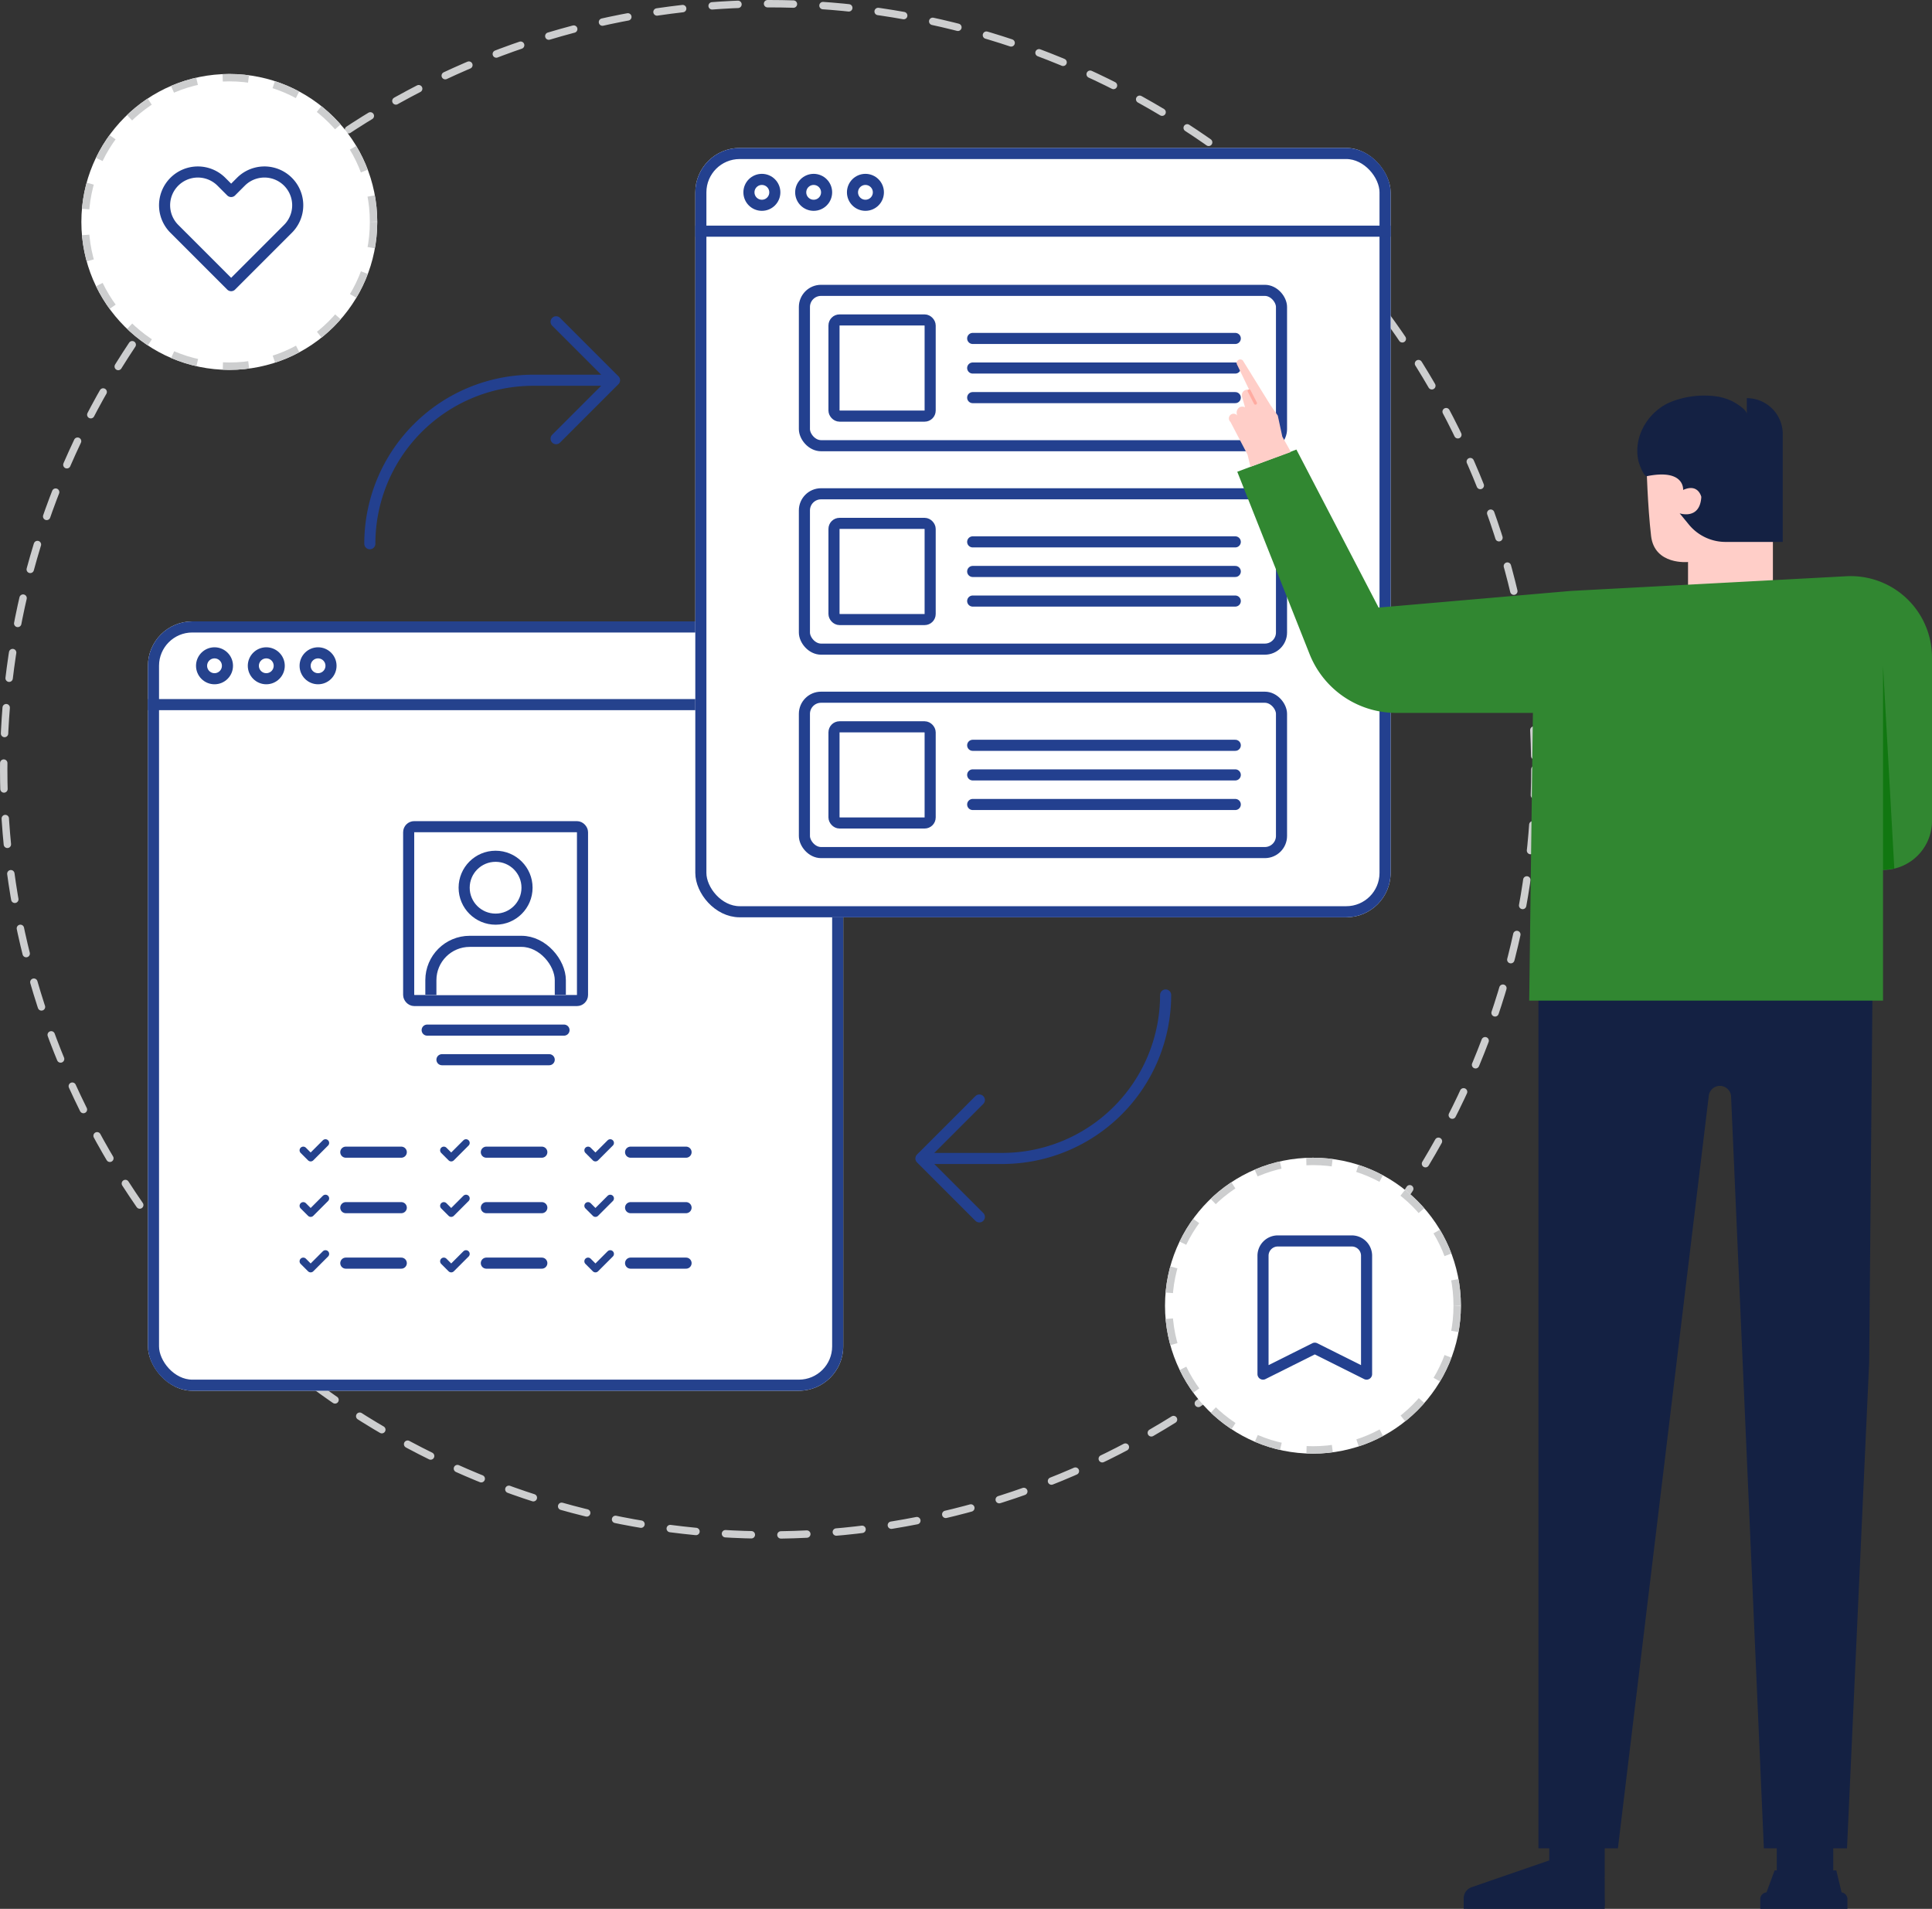 <svg xmlns="http://www.w3.org/2000/svg" xmlns:xlink="http://www.w3.org/1999/xlink" width="522.383" height="516.072" viewBox="0 0 522.383 516.072">
  <rect x="0" y="0" width="522.383" height="516.072" fill="#333333" stroke="none"/>
  <defs>
    <clipPath id="clip-path">
      <rect id="Rectangle_9" data-name="Rectangle 9" width="50" height="46" rx="3" transform="translate(1050 1122)" fill="none" stroke="#23408f" stroke-width="3"/>
    </clipPath>
  </defs>
  <g id="myhie-landing-page-illustration" transform="translate(-1128 -224)">
    <g id="Ellipse_48" data-name="Ellipse 48" transform="translate(1128 224)" fill="none" stroke="#cdcecf" stroke-linecap="round" stroke-width="2" stroke-dasharray="7 8">
      <circle cx="208" cy="208" r="208" stroke="none"/>
      <circle cx="208" cy="208" r="207" fill="none"/>
    </g>
    <g id="Ellipse_55" data-name="Ellipse 55" transform="translate(1150 244)" fill="#fff" stroke="#cdcecf" stroke-width="2" stroke-dasharray="7 7">
      <circle cx="40" cy="40" r="40" stroke="none"/>
      <circle cx="40" cy="40" r="39" fill="none"/>
    </g>
    <path id="Path_207" data-name="Path 207" d="M5.636,7.636a9,9,0,0,0,0,12.728L21,35.729,36.365,20.364A9,9,0,0,0,23.636,7.636L21,10.272,18.364,7.636A9,9,0,0,0,5.636,7.636Z" transform="translate(1169.5 265.5)" fill="#fff" stroke="#23408f" stroke-linecap="round" stroke-linejoin="round" stroke-width="3"/>
    <g id="Ellipse_57" data-name="Ellipse 57" transform="translate(1443 537)" fill="#fff" stroke="#cdcecf" stroke-width="2" stroke-dasharray="7">
      <circle cx="40" cy="40" r="40" stroke="none"/>
      <circle cx="40" cy="40" r="39" fill="none"/>
    </g>
    <path id="Path_16" data-name="Path 16" d="M5,7A4,4,0,0,1,9,3H29a4,4,0,0,1,4,4V39L19,32,5,39Z" transform="translate(1464.5 556.5)" fill="#fff" stroke="#23408f" stroke-linecap="round" stroke-linejoin="round" stroke-width="3"/>
    <g id="Group_48" data-name="Group 48" transform="translate(73 -67)">
      <g id="Rectangle_67" data-name="Rectangle 67" transform="translate(1095 459)" fill="#fff" stroke="#25428d" stroke-width="3">
        <rect width="188" height="208" rx="12" stroke="none"/>
        <rect x="1.5" y="1.5" width="185" height="205" rx="10.5" fill="none"/>
      </g>
      <line id="Line_54" data-name="Line 54" x2="188" transform="translate(1095 481.5)" fill="none" stroke="#25428d" stroke-width="3"/>
      <g id="Ellipse_52" data-name="Ellipse 52" transform="translate(1108 466)" fill="#fff" stroke="#25428d" stroke-width="3">
        <circle cx="5" cy="5" r="5" stroke="none"/>
        <circle cx="5" cy="5" r="3.5" fill="none"/>
      </g>
      <g id="Ellipse_53" data-name="Ellipse 53" transform="translate(1122 466)" fill="#fff" stroke="#25428d" stroke-width="3">
        <circle cx="5" cy="5" r="5" stroke="none"/>
        <circle cx="5" cy="5" r="3.5" fill="none"/>
      </g>
      <g id="Ellipse_54" data-name="Ellipse 54" transform="translate(1136 466)" fill="#fff" stroke="#25428d" stroke-width="3">
        <circle cx="5" cy="5" r="5" stroke="none"/>
        <circle cx="5" cy="5" r="3.5" fill="none"/>
      </g>
    </g>
    <g id="Group_67" data-name="Group 67" transform="translate(0 -181)">
      <g id="Group_41" data-name="Group 41" transform="translate(-10 74)">
        <g id="Rectangle_5" data-name="Rectangle 5" transform="translate(1247 553)" fill="none" stroke="#23408f" stroke-width="3">
          <rect width="50" height="50" rx="3" stroke="none"/>
          <rect x="1.5" y="1.5" width="47" height="47" rx="1.5" fill="none"/>
        </g>
        <line id="Line_10" data-name="Line 10" x2="37" transform="translate(1253.5 609.5)" fill="none" stroke="#23408f" stroke-linecap="round" stroke-width="3"/>
        <line id="Line_11" data-name="Line 11" x2="29" transform="translate(1257.5 617.5)" fill="none" stroke="#23408f" stroke-linecap="round" stroke-width="3"/>
        <g id="Mask_Group_1" data-name="Mask Group 1" transform="translate(197 -568)" clip-path="url(#clip-path)">
          <g id="Group_5" data-name="Group 5" transform="translate(-1)">
            <g id="Ellipse_6" data-name="Ellipse 6" transform="translate(1066 1129)" fill="#fff" stroke="#23408f" stroke-width="3">
              <circle cx="10" cy="10" r="10" stroke="none"/>
              <circle cx="10" cy="10" r="8.5" fill="none"/>
            </g>
            <g id="Rectangle_7" data-name="Rectangle 7" transform="translate(1057 1152)" fill="#fff" stroke="#23408f" stroke-width="3">
              <rect width="38" height="42" rx="12" stroke="none"/>
              <rect x="1.5" y="1.5" width="35" height="39" rx="10.5" fill="none"/>
            </g>
          </g>
        </g>
      </g>
      <path id="Path_302" data-name="Path 302" d="M9,12l2,2,4-4" transform="translate(1201 704)" fill="none" stroke="#25428d" stroke-linecap="round" stroke-linejoin="round" stroke-width="2"/>
      <line id="Line_60" data-name="Line 60" x2="15" transform="translate(1221.5 716.5)" fill="none" stroke="#23408f" stroke-linecap="round" stroke-width="3"/>
      <path id="Path_303" data-name="Path 303" d="M9,12l2,2,4-4" transform="translate(1239 704)" fill="none" stroke="#25428d" stroke-linecap="round" stroke-linejoin="round" stroke-width="2"/>
      <line id="Line_61" data-name="Line 61" x2="15" transform="translate(1259.5 716.5)" fill="none" stroke="#23408f" stroke-linecap="round" stroke-width="3"/>
      <path id="Path_304" data-name="Path 304" d="M9,12l2,2,4-4" transform="translate(1278 704)" fill="none" stroke="#25428d" stroke-linecap="round" stroke-linejoin="round" stroke-width="2"/>
      <line id="Line_62" data-name="Line 62" x2="15" transform="translate(1298.5 716.5)" fill="none" stroke="#23408f" stroke-linecap="round" stroke-width="3"/>
      <path id="Path_305" data-name="Path 305" d="M9,12l2,2,4-4" transform="translate(1201 719)" fill="none" stroke="#25428d" stroke-linecap="round" stroke-linejoin="round" stroke-width="2"/>
      <line id="Line_63" data-name="Line 63" x2="15" transform="translate(1221.5 731.5)" fill="none" stroke="#23408f" stroke-linecap="round" stroke-width="3"/>
      <path id="Path_306" data-name="Path 306" d="M9,12l2,2,4-4" transform="translate(1239 719)" fill="none" stroke="#25428d" stroke-linecap="round" stroke-linejoin="round" stroke-width="2"/>
      <line id="Line_64" data-name="Line 64" x2="15" transform="translate(1259.5 731.5)" fill="none" stroke="#23408f" stroke-linecap="round" stroke-width="3"/>
      <path id="Path_307" data-name="Path 307" d="M9,12l2,2,4-4" transform="translate(1278 719)" fill="none" stroke="#25428d" stroke-linecap="round" stroke-linejoin="round" stroke-width="2"/>
      <line id="Line_65" data-name="Line 65" x2="15" transform="translate(1298.5 731.5)" fill="none" stroke="#23408f" stroke-linecap="round" stroke-width="3"/>
      <path id="Path_308" data-name="Path 308" d="M9,12l2,2,4-4" transform="translate(1201 734)" fill="none" stroke="#25428d" stroke-linecap="round" stroke-linejoin="round" stroke-width="2"/>
      <line id="Line_66" data-name="Line 66" x2="15" transform="translate(1221.5 746.5)" fill="none" stroke="#23408f" stroke-linecap="round" stroke-width="3"/>
      <path id="Path_309" data-name="Path 309" d="M9,12l2,2,4-4" transform="translate(1239 734)" fill="none" stroke="#25428d" stroke-linecap="round" stroke-linejoin="round" stroke-width="2"/>
      <line id="Line_67" data-name="Line 67" x2="15" transform="translate(1259.5 746.5)" fill="none" stroke="#23408f" stroke-linecap="round" stroke-width="3"/>
      <path id="Path_310" data-name="Path 310" d="M9,12l2,2,4-4" transform="translate(1278 734)" fill="none" stroke="#25428d" stroke-linecap="round" stroke-linejoin="round" stroke-width="2"/>
      <line id="Line_68" data-name="Line 68" x2="15" transform="translate(1298.5 746.5)" fill="none" stroke="#23408f" stroke-linecap="round" stroke-width="3"/>
    </g>
    <g id="Group_40" data-name="Group 40" transform="translate(221 -195)">
      <g id="Rectangle_67-2" data-name="Rectangle 67" transform="translate(1095 459)" fill="#fff" stroke="#23408f" stroke-width="3">
        <rect width="188" height="208" rx="12" stroke="none"/>
        <rect x="1.5" y="1.5" width="185" height="205" rx="10.5" fill="none"/>
      </g>
      <line id="Line_54-2" data-name="Line 54" x2="188" transform="translate(1095 481.5)" fill="none" stroke="#23408f" stroke-width="3"/>
      <g id="Ellipse_52-2" data-name="Ellipse 52" transform="translate(1108 466)" fill="#fff" stroke="#23408f" stroke-width="3">
        <circle cx="5" cy="5" r="5" stroke="none"/>
        <circle cx="5" cy="5" r="3.5" fill="none"/>
      </g>
      <g id="Ellipse_53-2" data-name="Ellipse 53" transform="translate(1122 466)" fill="#fff" stroke="#23408f" stroke-width="3">
        <circle cx="5" cy="5" r="5" stroke="none"/>
        <circle cx="5" cy="5" r="3.5" fill="none"/>
      </g>
      <g id="Ellipse_54-2" data-name="Ellipse 54" transform="translate(1136 466)" fill="#fff" stroke="#23408f" stroke-width="3">
        <circle cx="5" cy="5" r="5" stroke="none"/>
        <circle cx="5" cy="5" r="3.5" fill="none"/>
      </g>
    </g>
    <g id="Group_43" data-name="Group 43" transform="translate(66 -202)">
      <g id="Rectangle_68" data-name="Rectangle 68" transform="translate(1278 503)" fill="#fff" stroke="#23408f" stroke-width="3">
        <rect width="132" height="45" rx="6" stroke="none"/>
        <rect x="1.5" y="1.5" width="129" height="42" rx="4.5" fill="none"/>
      </g>
      <g id="Rectangle_69" data-name="Rectangle 69" transform="translate(1286 511)" fill="#fff" stroke="#23408f" stroke-width="3">
        <rect width="29" height="29" rx="3" stroke="none"/>
        <rect x="1.5" y="1.5" width="26" height="26" rx="1.5" fill="none"/>
      </g>
      <line id="Line_57" data-name="Line 57" x2="71" transform="translate(1325 525.5)" fill="none" stroke="#23408f" stroke-linecap="round" stroke-width="3"/>
      <line id="Line_58" data-name="Line 58" x2="71" transform="translate(1325 533.5)" fill="none" stroke="#23408f" stroke-linecap="round" stroke-width="3"/>
      <line id="Line_59" data-name="Line 59" x2="71" transform="translate(1325 517.5)" fill="none" stroke="#23408f" stroke-linecap="round" stroke-width="3"/>
    </g>
    <g id="Group_58" data-name="Group 58" transform="translate(66 -147)">
      <g id="Rectangle_68-2" data-name="Rectangle 68" transform="translate(1278 503)" fill="#fff" stroke="#23408f" stroke-width="3">
        <rect width="132" height="45" rx="6" stroke="none"/>
        <rect x="1.5" y="1.5" width="129" height="42" rx="4.5" fill="none"/>
      </g>
      <g id="Rectangle_69-2" data-name="Rectangle 69" transform="translate(1286 511)" fill="#fff" stroke="#23408f" stroke-width="3">
        <rect width="29" height="29" rx="3" stroke="none"/>
        <rect x="1.5" y="1.5" width="26" height="26" rx="1.5" fill="none"/>
      </g>
      <line id="Line_57-2" data-name="Line 57" x2="71" transform="translate(1325 525.5)" fill="none" stroke="#23408f" stroke-linecap="round" stroke-width="3"/>
      <line id="Line_58-2" data-name="Line 58" x2="71" transform="translate(1325 533.5)" fill="none" stroke="#23408f" stroke-linecap="round" stroke-width="3"/>
      <line id="Line_59-2" data-name="Line 59" x2="71" transform="translate(1325 517.5)" fill="none" stroke="#23408f" stroke-linecap="round" stroke-width="3"/>
    </g>
    <g id="Group_59" data-name="Group 59" transform="translate(66 -92)">
      <g id="Rectangle_68-3" data-name="Rectangle 68" transform="translate(1278 503)" fill="#fff" stroke="#23408f" stroke-width="3">
        <rect width="132" height="45" rx="6" stroke="none"/>
        <rect x="1.5" y="1.5" width="129" height="42" rx="4.5" fill="none"/>
      </g>
      <g id="Rectangle_69-3" data-name="Rectangle 69" transform="translate(1286 511)" fill="#fff" stroke="#23408f" stroke-width="3">
        <rect width="29" height="29" rx="3" stroke="none"/>
        <rect x="1.5" y="1.5" width="26" height="26" rx="1.5" fill="none"/>
      </g>
      <line id="Line_57-3" data-name="Line 57" x2="71" transform="translate(1325 525.5)" fill="none" stroke="#23408f" stroke-linecap="round" stroke-width="3"/>
      <line id="Line_58-3" data-name="Line 58" x2="71" transform="translate(1325 533.5)" fill="none" stroke="#23408f" stroke-linecap="round" stroke-width="3"/>
      <line id="Line_59-3" data-name="Line 59" x2="71" transform="translate(1325 517.5)" fill="none" stroke="#23408f" stroke-linecap="round" stroke-width="3"/>
    </g>
    <g id="Group_39" data-name="Group 39" transform="translate(-1127.796 -94.837)">
      <path id="Path_195" data-name="Path 195" d="M2693.229,842.771V832.5h-14.994v10.276l5.284,3.051h4.684Z" transform="translate(-3.55 -16.405)" fill="#142143"/>
      <path id="Path_196" data-name="Path 196" d="M2692.281,843.006v7.839h-38.122v-2.14a3.183,3.183,0,0,1,2.147-3.01l20.981-7.238,3.2,3.751A12.631,12.631,0,0,0,2692.281,843.006Z" transform="translate(-2.602 -16.64)" fill="#142143"/>
      <path id="Path_197" data-name="Path 197" d="M2654.159,849.667v2.558l38.122.008v-2.456Z" transform="translate(-2.602 -17.323)" fill="#142143"/>
      <path id="Path_198" data-name="Path 198" d="M2675.2,580.5V825.018h21.482l24.558-203.34a3.03,3.03,0,0,1,6.05.256l8.858,203.083h22.481l5.994-131.464,1-113.058Z" transform="translate(-3.43 -6.479)" fill="#142143"/>
      <path id="Path_199" data-name="Path 199" d="M2716.842,471.947s-9.053.936-9.99-7.025-1.249-19.2-1.249-19.2h34.185v32.625h-22.947Z" transform="translate(-4.628 -1.17)" fill="#ffcec8"/>
      <path id="Path_200" data-name="Path 200" d="M2714.477,458.024s5.5,1.873,5.853-4.45c0,0-.819-3.745-4.916-1.872,0,0,.528-5.818-9.8-3.729-.865.175-2.119-3.434-2.236-3.91-1.678-6.8,2.753-13.926,9.107-16.312a24.557,24.557,0,0,1,11.827-1.363,14.461,14.461,0,0,1,4.6,1.442c.907.48,3.72,2.173,3.72,3.383v-4.331a9.717,9.717,0,0,1,9.718,9.718v29.152h-15.461a12.832,12.832,0,0,1-9.931-4.707Z" transform="translate(-4.526 -0.4)" fill="#142143"/>
      <path id="Path_201" data-name="Path 201" d="M2771.978,482.178a21.976,21.976,0,0,0-16.851-6.55L2680.6,479.6l-51.956,4.5-22.231-42.722-15.987,6,19.547,49.282a25.209,25.209,0,0,0,13.792,14h0a25.218,25.218,0,0,0,9.639,1.914h36.955l-1,77.782h95.669V555.032h0a13.239,13.239,0,0,0,13.239-13.239V497.57a21.975,21.975,0,0,0-6.292-15.393Z" transform="translate(-0.091 -0.999)" fill="#318731"/>
      <path id="Path_202" data-name="Path 202" d="M2772.191,557.429v-55.2l3.048,54.837Z" transform="translate(-7.251 -3.396)" fill="#171"/>
      <rect id="Rectangle_65" data-name="Rectangle 65" width="15.271" height="9.818" transform="translate(2751.478 827.397) rotate(180)" fill="#142143"/>
      <path id="Path_203" data-name="Path 203" d="M2739.077,848.015h20.8l-1.629-6.749h-16.676Z" transform="translate(-5.947 -16.751)" fill="#142143"/>
      <path id="Path_211" data-name="Path 211" d="M0,0H23.576V2.621a1.836,1.836,0,0,1-1.836,1.836H1.836A1.836,1.836,0,0,1,0,2.621Z" transform="translate(2755.318 834.909) rotate(180)" fill="#142143"/>
      <path id="Path_205" data-name="Path 205" d="M2593.906,445.034l-.8-3.3-4.617-8.838a1.266,1.266,0,1,1,1.86-1.7,1.765,1.765,0,0,1,.557-2.228,1.742,1.742,0,0,1,1.531-.031q-.43-1.48-.859-2.958a1.626,1.626,0,0,1,.308-1.218,1.643,1.643,0,0,1,1.669-.541l-3.221-6.693a.978.978,0,0,1,1.513-1.224l7.49,12.107,1.955,2.789,1.223,5.681,2.318,4.162Z" transform="translate(0 0)" fill="#ffcec8"/>
      <path id="Path_206" data-name="Path 206" d="M2595.449,428.578a.417.417,0,0,1-.372-.226l-1.685-3.271a.42.42,0,1,1,.746-.385l1.685,3.271a.422.422,0,0,1-.181.566A.41.41,0,0,1,2595.449,428.578Z" transform="translate(-0.206 -0.333)" fill="#ffaba1"/>
    </g>
    <g id="Group_75" data-name="Group 75" transform="translate(1333.257 503.04)">
      <path id="Path_325" data-name="Path 325" d="M59.546,49.96l-15.8-15.8m0,0,15.8-15.8" fill="none" stroke="#23408f" stroke-linecap="round" stroke-linejoin="round" stroke-width="3"/>
      <path id="Path_326" data-name="Path 326" d="M109.908-10.04a44.2,44.2,0,0,1-44.2,44.2H43.9" fill="none" stroke="#23408f" stroke-linecap="round" stroke-linejoin="round" stroke-width="3"/>
    </g>
    <g id="Group_76" data-name="Group 76" transform="translate(1228 311)">
      <path id="Path_325-2" data-name="Path 325" d="M43.743,18.355l15.8,15.8m0,0-15.8,15.8" transform="translate(6.619 -18.355)" fill="none" stroke="#23408f" stroke-linecap="round" stroke-linejoin="round" stroke-width="3"/>
      <path id="Path_326-2" data-name="Path 326" d="M43.9,34.158a44.2,44.2,0,0,1,44.2-44.2h21.807" transform="translate(-43.904 25.842)" fill="none" stroke="#23408f" stroke-linecap="round" stroke-linejoin="round" stroke-width="3"/>
    </g>
  </g>
</svg>
